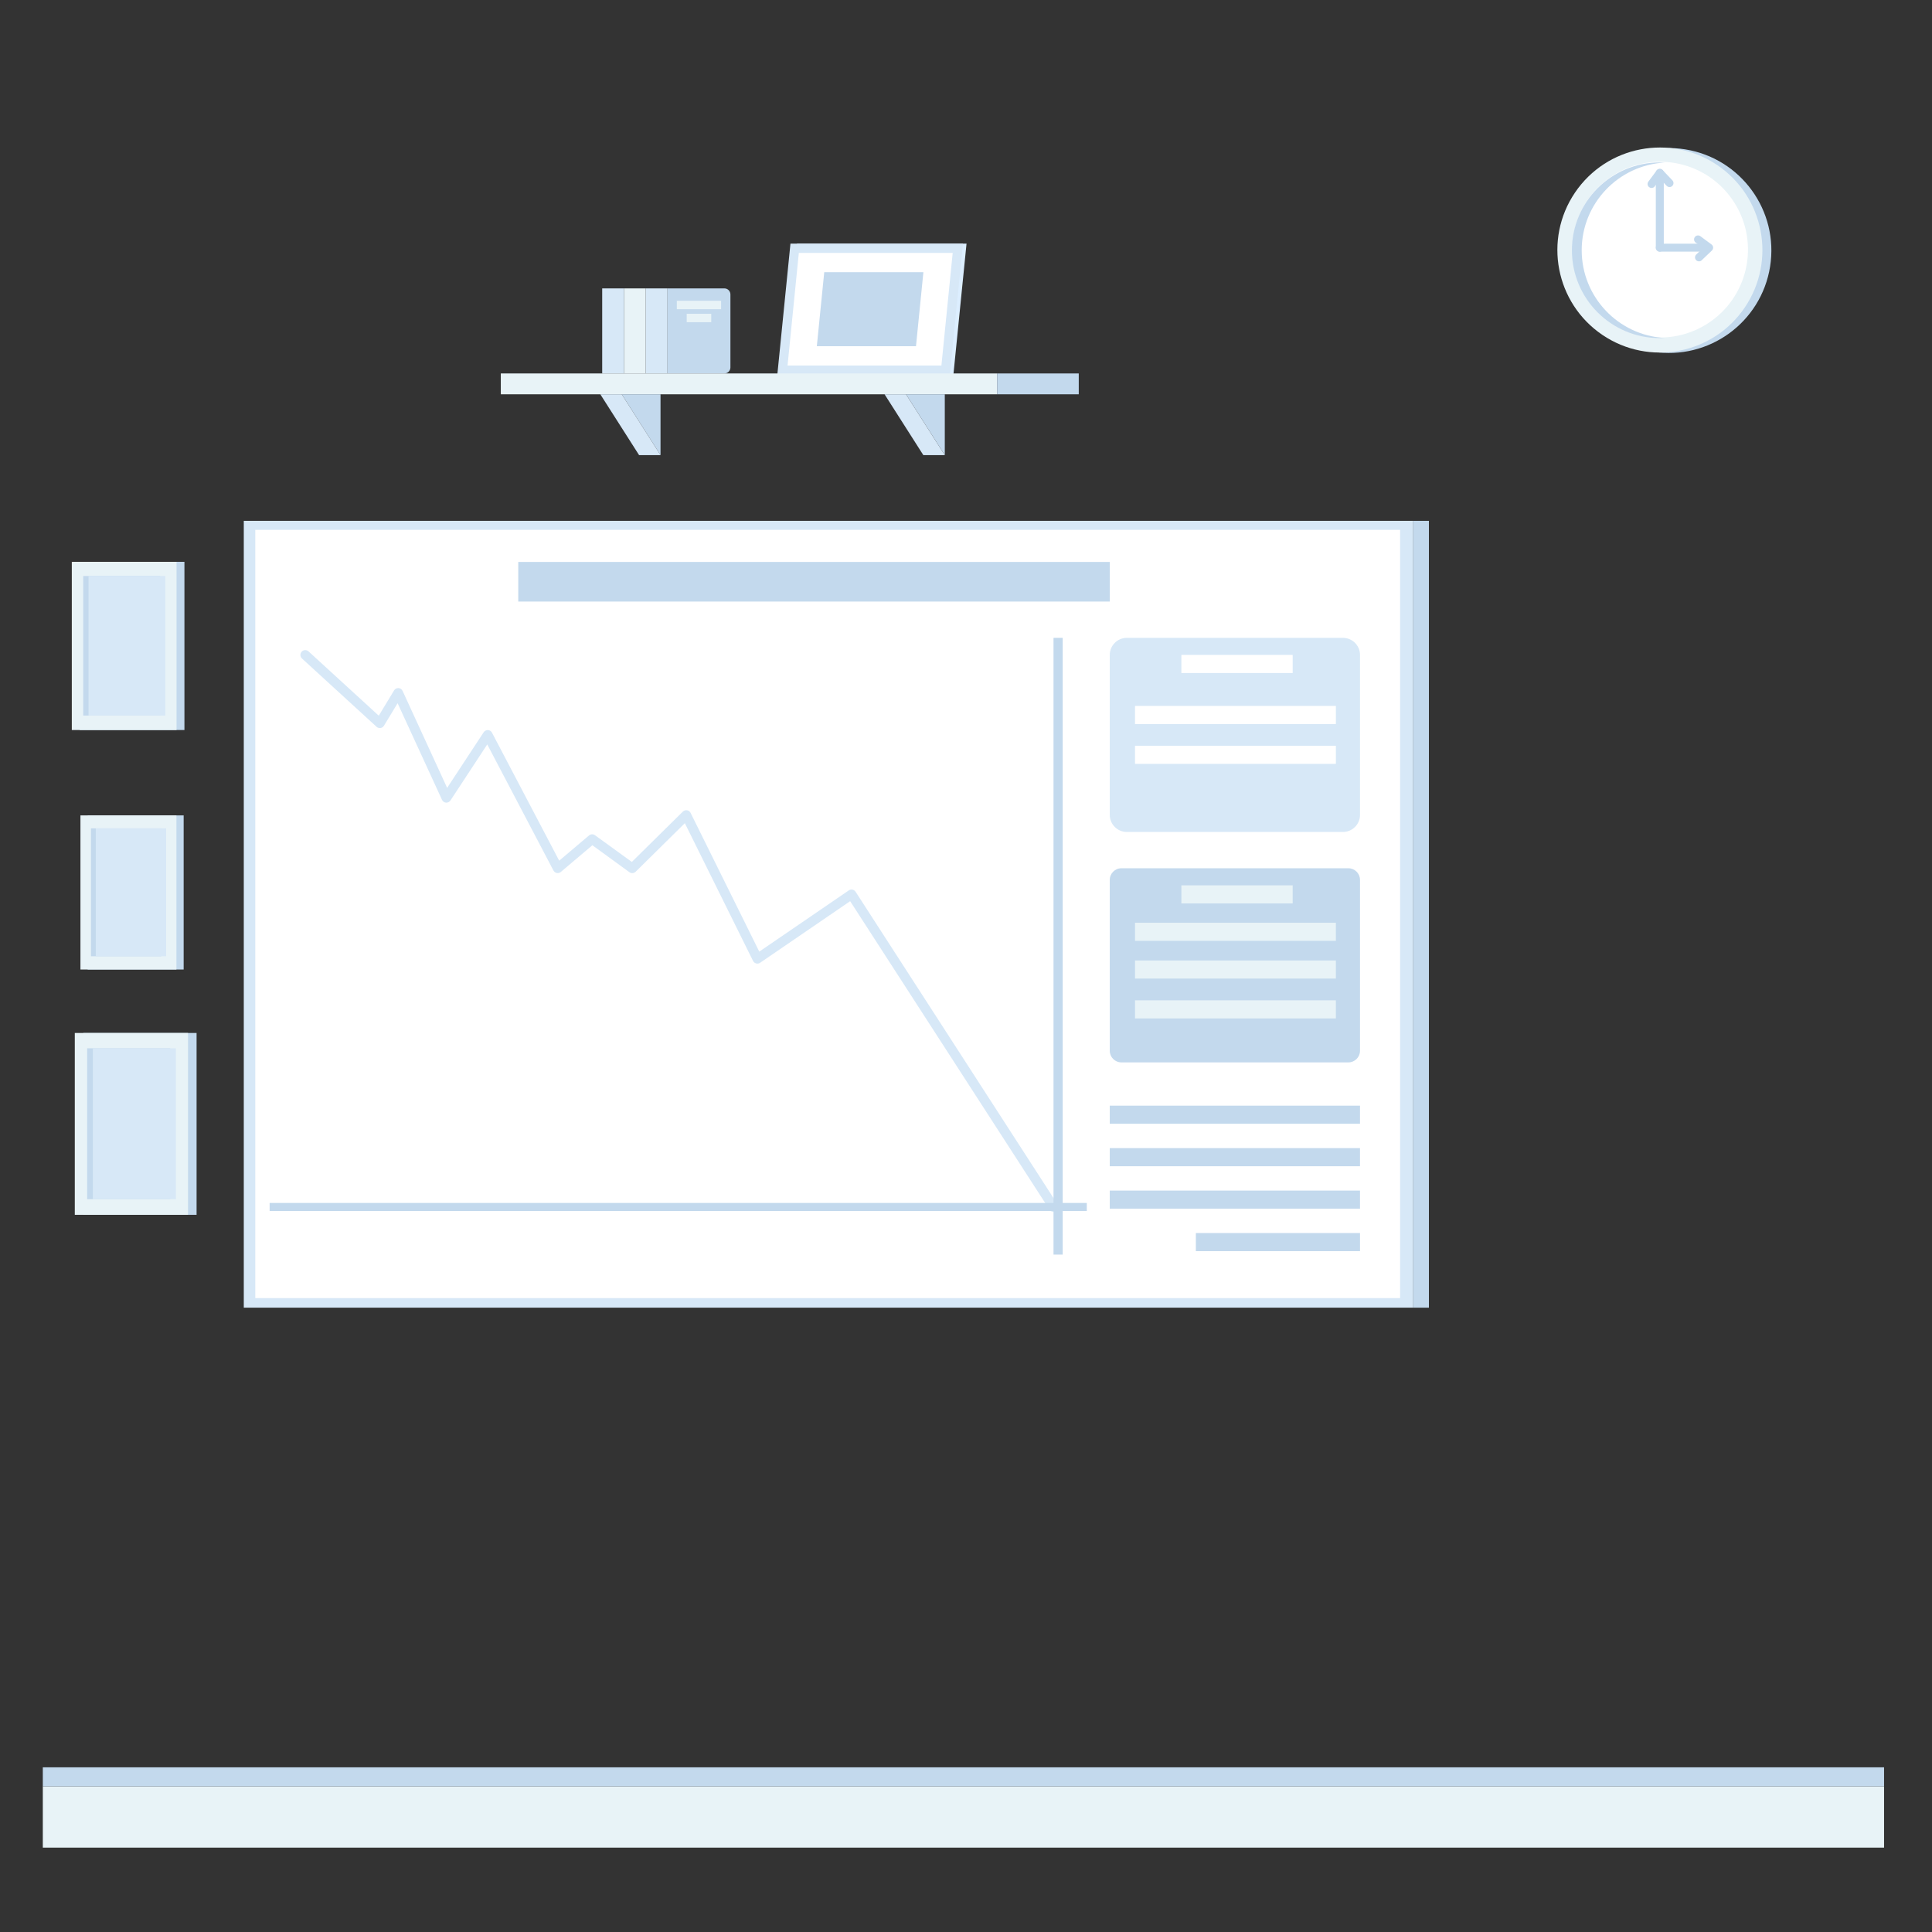 <?xml version="1.0" encoding="utf-8"?>
<!-- Generator: Adobe Illustrator 23.0.0, SVG Export Plug-In . SVG Version: 6.00 Build 0)  -->
<svg version="1.1" id="Capa_1" xmlns="http://www.w3.org/2000/svg" xmlns:xlink="http://www.w3.org/1999/xlink" x="0px" y="0px"
	 viewBox="0 0 800 800" enable-background="new 0 0 800 800" xml:space="preserve">
<rect x="0" y="0" width="800" height="800" fill="#333333" stroke="none"/>
<g>
	<g>
		<rect x="17.73" y="739.68" fill="#E8F3F7" width="762.42" height="25.38"/>
		<rect x="17.73" y="731.81" fill="#C3D9ED" width="762.42" height="7.87"/>
		<g>
			
				<ellipse transform="matrix(0.158 -0.987 0.987 0.158 479.691 769.7)" fill="#C3D9ED" cx="691.31" cy="103.49" rx="42.44" ry="42.44"/>
			
				<ellipse transform="matrix(0.561 -0.828 0.828 0.561 216.161 614.411)" fill="#E8F3F7" cx="687.12" cy="103.49" rx="42.44" ry="42.44"/>
			
				<ellipse transform="matrix(0.82 -0.573 0.573 0.82 64.482 412.19)" fill="#FFFFFF" cx="687.26" cy="103.63" rx="36.37" ry="36.37"/>
			<path fill="#C3D9ED" d="M654.95,103.63c0-19.41,15.2-35.26,34.34-36.31c-0.67-0.04-1.35-0.06-2.03-0.06
				c-20.09,0-36.37,16.28-36.37,36.37c0,20.09,16.28,36.37,36.37,36.37c0.68,0,1.35-0.02,2.03-0.06
				C670.15,138.88,654.95,123.03,654.95,103.63z"/>
			<path fill="#C3D9ED" d="M706.8,104.2h-19.51c-0.91,0-1.65-0.74-1.65-1.65c0-0.91,0.74-1.65,1.65-1.65h19.51
				c0.91,0,1.65,0.74,1.65,1.65C708.45,103.46,707.71,104.2,706.8,104.2z"/>
			<path fill="#C3D9ED" d="M703.52,108.22c-0.43,0-0.87-0.17-1.19-0.51c-0.63-0.66-0.6-1.7,0.05-2.33l2.8-2.67l-3.04-2.26
				c-0.73-0.54-0.88-1.57-0.34-2.3c0.54-0.73,1.57-0.88,2.3-0.34l4.61,3.42c0.39,0.29,0.63,0.74,0.66,1.22
				c0.03,0.48-0.16,0.96-0.51,1.29l-4.22,4.02C704.34,108.07,703.93,108.22,703.52,108.22z"/>
			<path fill="#C3D9ED" d="M687.29,104.2c-0.91,0-1.65-0.74-1.65-1.65V71.57c0-0.91,0.74-1.65,1.65-1.65s1.65,0.74,1.65,1.65v30.98
				C688.94,103.46,688.2,104.2,687.29,104.2z"/>
			<path fill="#C3D9ED" d="M683.87,77.83c-0.34,0-0.68-0.11-0.98-0.32c-0.73-0.54-0.88-1.57-0.34-2.3l3.42-4.61
				c0.29-0.39,0.74-0.63,1.22-0.66c0.48-0.03,0.96,0.16,1.29,0.51l4.02,4.22c0.63,0.66,0.6,1.7-0.05,2.33
				c-0.66,0.63-1.7,0.6-2.33-0.06l-2.67-2.8l-2.26,3.04C684.87,77.6,684.37,77.83,683.87,77.83z"/>
		</g>
		<g>
			<rect x="36.31" y="337.64" fill="#C3D9ED" width="39.74" height="63.82"/>
			<rect x="33.31" y="337.64" fill="#E8F3F7" width="39.74" height="63.82"/>
			<rect x="37.66" y="343.01" fill="#C3D9ED" width="29.14" height="52.96"/>
			<rect x="39.66" y="343.01" fill="#D7E8F7" width="29.14" height="52.96"/>
		</g>
		<g>
			<rect x="33" y="232.64" fill="#C3D9ED" width="43.37" height="69.65"/>
			<rect x="29.73" y="232.64" fill="#E8F3F7" width="43.37" height="69.65"/>
			<rect x="34.47" y="238.5" fill="#C3D9ED" width="31.8" height="57.8"/>
			<rect x="36.65" y="238.5" fill="#D7E8F7" width="31.8" height="57.8"/>
		</g>
		<g>
			<rect x="34.51" y="427.73" fill="#C3D9ED" width="46.89" height="75.3"/>
			<rect x="30.97" y="427.73" fill="#E8F3F7" width="46.89" height="75.3"/>
			<rect x="36.09" y="434.07" fill="#C3D9ED" width="34.38" height="62.49"/>
			<rect x="38.45" y="434.07" fill="#D7E8F7" width="34.38" height="62.49"/>
		</g>
	</g>
	
		<rect x="100.95" y="215.67" transform="matrix(-1 -4.490154e-11 4.490154e-11 -1 686.158 757.148)" fill="#D7E8F7" width="484.26" height="325.81"/>
	<rect x="585.21" y="215.67" fill="#C3D9ED" width="6.47" height="325.81"/>
	
		<rect x="105.7" y="219.41" transform="matrix(-1 -4.489532e-11 4.489532e-11 -1 685.448 756.921)" fill="#FFFFFF" width="474.04" height="318.11"/>
	<path fill="#D7E8F7" d="M466.59,344.5h89.5c3.88,0,7.06-3.18,7.06-7.06v-66.26c0-3.88-3.18-7.06-7.06-7.06h-89.5
		c-3.88,0-7.06,3.18-7.06,7.06v66.26C459.53,341.32,462.71,344.5,466.59,344.5z"/>
	
		<rect x="489.18" y="271.19" transform="matrix(-1 -4.489532e-11 4.489532e-11 -1 1024.453 549.87)" fill="#FFFFFF" width="46.09" height="7.5"/>
	<path fill="#C3D9ED" d="M464.33,439.91h94.02c2.64,0,4.8-2.16,4.8-4.8v-70.78c0-2.64-2.16-4.8-4.8-4.8h-94.02
		c-2.64,0-4.8,2.16-4.8,4.8v70.78C459.53,437.75,461.69,439.91,464.33,439.91z"/>
	
		<rect x="489.18" y="366.59" transform="matrix(-1 -4.489532e-11 4.489532e-11 -1 1024.453 740.687)" fill="#E8F3F7" width="46.09" height="7.5"/>
	
		<rect x="459.53" y="457.83" transform="matrix(-1 -4.487045e-11 4.487045e-11 -1 1022.677 923.155)" fill="#C3D9ED" width="103.62" height="7.5"/>
	
		<rect x="459.53" y="475.41" transform="matrix(-1 -4.490553e-11 4.490553e-11 -1 1022.677 958.323)" fill="#C3D9ED" width="103.62" height="7.5"/>
	
		<rect x="459.53" y="493" transform="matrix(-1 -4.487045e-11 4.487045e-11 -1 1022.677 993.492)" fill="#C3D9ED" width="103.62" height="7.5"/>
	
		<rect x="495.17" y="510.58" transform="matrix(-1 -4.490331e-11 4.490331e-11 -1 1058.321 1028.66)" fill="#C3D9ED" width="67.97" height="7.5"/>
	
		<rect x="469.99" y="382.09" transform="matrix(-1 -4.490509e-11 4.490509e-11 -1 1023.153 771.681)" fill="#E8F3F7" width="83.18" height="7.5"/>
	
		<rect x="469.99" y="397.72" transform="matrix(-1 -4.487223e-11 4.487223e-11 -1 1023.153 802.928)" fill="#E8F3F7" width="83.18" height="7.5"/>
	
		<rect x="469.99" y="414.21" transform="matrix(-1 -4.491619e-11 4.491619e-11 -1 1023.153 835.921)" fill="#E8F3F7" width="83.18" height="7.5"/>
	
		<rect x="469.99" y="292.31" transform="matrix(-1 -4.490509e-11 4.490509e-11 -1 1023.153 592.118)" fill="#FFFFFF" width="83.18" height="7.5"/>
	
		<rect x="469.99" y="308.81" transform="matrix(-1 -4.490509e-11 4.490509e-11 -1 1023.153 625.11)" fill="#FFFFFF" width="83.18" height="7.5"/>
	
		<rect x="214.6" y="232.69" transform="matrix(-1 -4.489399e-11 4.489399e-11 -1 674.131 481.78)" fill="#C3D9ED" width="244.93" height="16.4"/>
	<path fill="#D7E8F7" d="M436.24,501.78c-0.66,0-1.3-0.32-1.68-0.91l-82.53-127.71l-37.28,25.5c-0.48,0.33-1.07,0.43-1.64,0.28
		c-0.56-0.15-1.03-0.53-1.29-1.05l-28.24-57.03l-20.37,20.1c-0.7,0.69-1.79,0.77-2.58,0.2L245.29,350l-13.06,11.05
		c-0.46,0.39-1.08,0.55-1.67,0.44s-1.11-0.5-1.39-1.03l-27.41-52.21l-15.24,23.21c-0.4,0.61-1.1,0.95-1.82,0.9
		c-0.73-0.05-1.36-0.5-1.67-1.16l-18.39-40.02l-5.65,9.33c-0.31,0.51-0.83,0.86-1.43,0.94c-0.59,0.08-1.19-0.1-1.63-0.5
		l-30.89-28.28c-0.81-0.75-0.87-2.01-0.12-2.83c0.75-0.81,2.01-0.87,2.83-0.12l29.09,26.63l6.34-10.47c0.38-0.63,1.09-1,1.82-0.96
		c0.74,0.04,1.39,0.49,1.7,1.16l18.45,40.16l15.13-23.03c0.39-0.59,1.07-0.93,1.77-0.9c0.71,0.03,1.34,0.44,1.67,1.07l27.83,53.01
		l12.35-10.45c0.7-0.6,1.72-0.63,2.47-0.09l15.26,11.06l21.13-20.85c0.46-0.45,1.1-0.65,1.74-0.55c0.63,0.11,1.18,0.51,1.46,1.09
		l28.44,57.45l37.07-25.36c0.45-0.31,1-0.42,1.52-0.31c0.53,0.11,0.99,0.42,1.29,0.88l83.64,129.44c0.6,0.93,0.33,2.17-0.59,2.77
		C436.99,501.68,436.62,501.78,436.24,501.78z"/>
	<polygon fill="#C3D9ED" points="450.02,498.12 440.04,498.12 440.04,264.12 436.24,264.12 436.24,498.12 111.65,498.12 
		111.65,501.45 436.24,501.45 436.24,519.5 440.04,519.5 440.04,501.45 450.02,501.45 	"/>
	<g>
		<path fill="#DCEEFF" d="M398.1,102.81l-5.05,50.46H326.7l5.05-50.46H398.1z"/>
		<g>
			<path fill="#C3D9ED" d="M398.1,102.81l-5.05,50.46H326.7l5.05-50.46H398.1z"/>
			<path fill="#DCEEFF" d="M394.78,155.19h-70.2l5.44-54.3h70.2L394.78,155.19z M328.83,151.35h62.48l4.67-46.62H333.5
				L328.83,151.35z"/>
		</g>
		<path fill="#FFFFFF" d="M396.61,102.81l-5.05,50.46h-67.57l5.05-50.46H396.61z"/>
		<path fill="#D7E8F7" d="M393.3,155.19h-71.43l5.44-54.3h71.43L393.3,155.19z M326.11,151.35h63.71l4.67-46.62h-63.71
			L326.11,151.35z"/>
		<path fill="#C3D9ED" d="M382.36,112.71l-3.07,30.66h-41.06l3.07-30.66H382.36z"/>
		<path fill="#E8F3F7" d="M258.37,154.64h9.02v-35.22h-9.02V154.64z"/>
		<path fill="#D7E8F7" d="M249.36,154.64h9.02v-35.22h-9.02V154.64z"/>
		<path fill="#D7E8F7" d="M267.39,154.64h9.01v-35.22h-9.01V154.64z"/>
		<path fill="#C3D9ED" d="M299.96,154.64H276.4v-35.22h23.56c1.38,0,2.49,1.12,2.49,2.49v30.23
			C302.45,153.52,301.34,154.64,299.96,154.64"/>
		<path fill="#E8F3F7" d="M280.26,128.04h18.33v-3.49h-18.33V128.04z"/>
		<path fill="#E8F3F7" d="M284.35,133.42h10.16v-3.49h-10.16V133.42z"/>
		<path fill="#E8F3F7" d="M207.37,163.27h205.51v-8.63H207.37V163.27z"/>
		<path fill="#C3D9ED" d="M412.88,163.27h33.81v-8.63h-33.81V163.27z"/>
		<path fill="#C3D9ED" d="M257.46,163.27l16.05,25.18v-25.18H257.46z"/>
		<path fill="#D7E8F7" d="M248.58,163.27l16.05,25.18h8.88l-16.05-25.18H248.58z"/>
		<path fill="#C3D9ED" d="M375.17,163.27l16.05,25.18v-25.18H375.17z"/>
		<path fill="#D7E8F7" d="M366.28,163.27l16.05,25.18h8.88l-16.05-25.18H366.28z"/>
	</g>
</g>
</svg>
